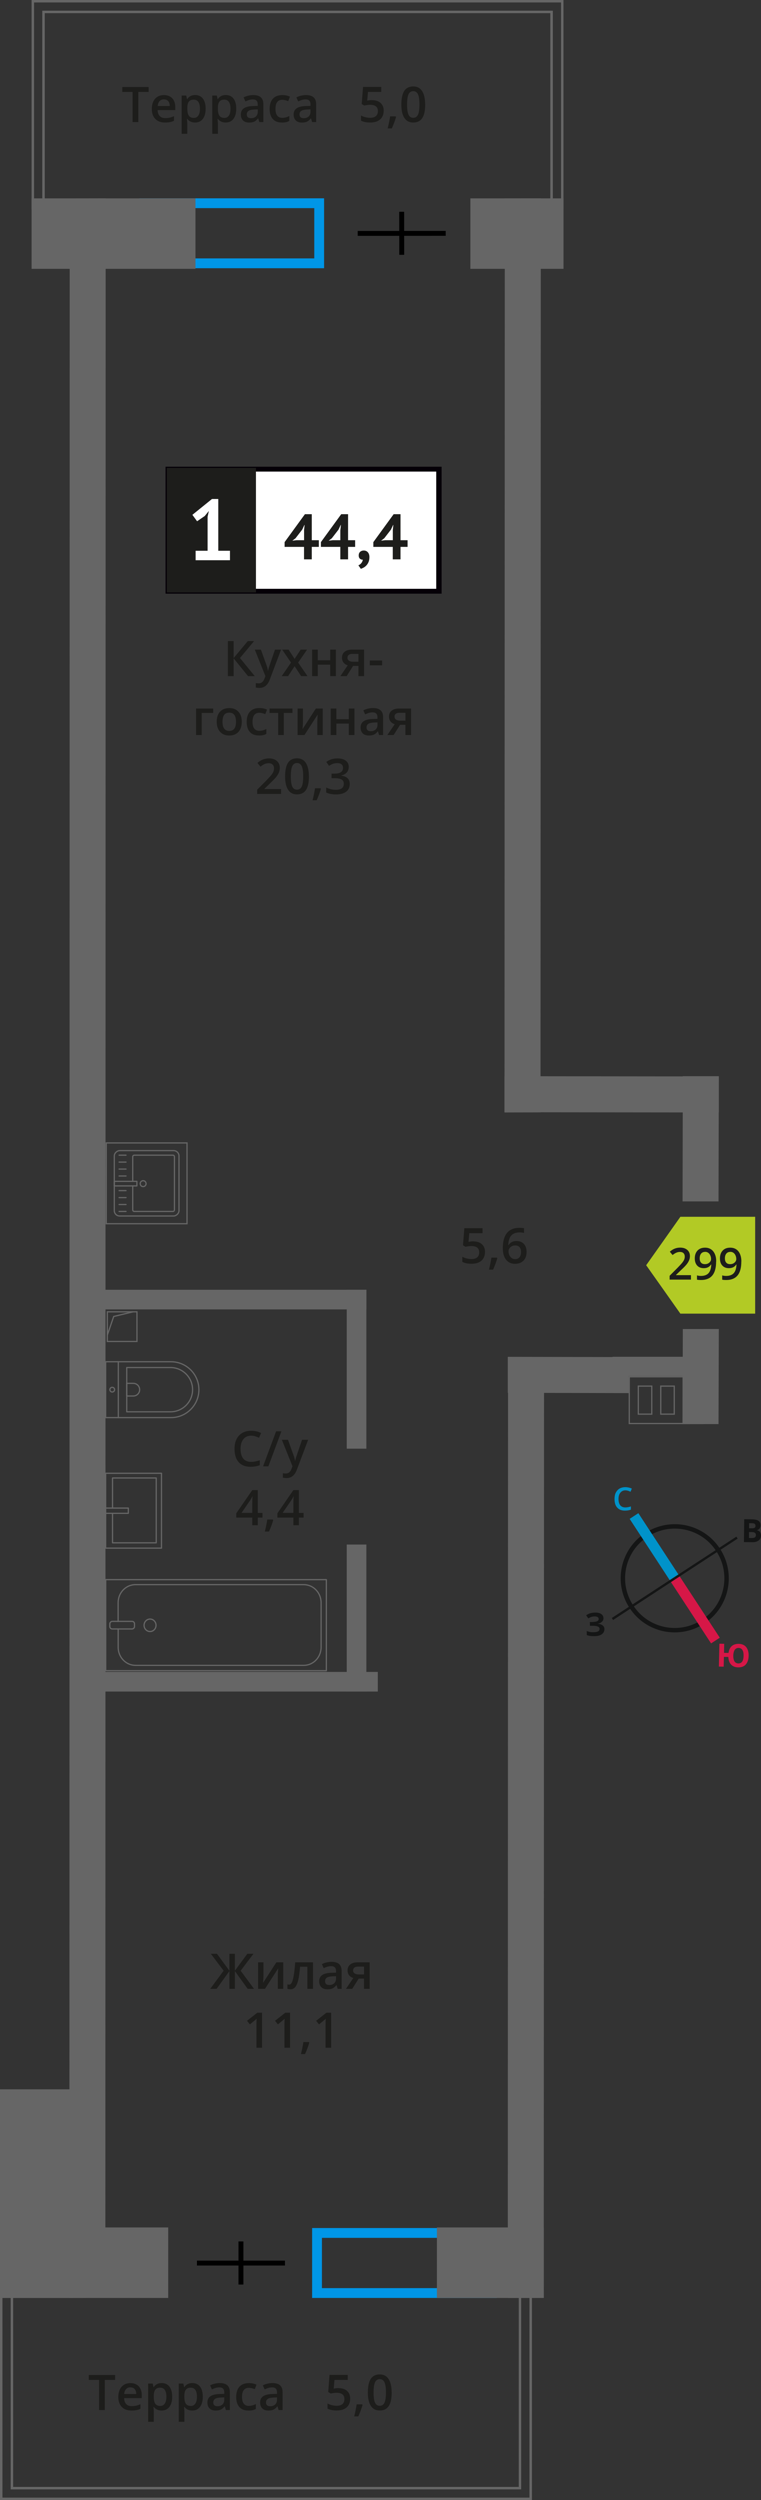 <?xml version="1.0" encoding="UTF-8"?>
<svg xmlns="http://www.w3.org/2000/svg" viewBox="0 0 155.14 509.31">
  <rect x="0" y="0" width="155.14" height="509.31" fill="#333333" stroke="none"/>
  <defs>
    <style>
      .cls-1 {
        stroke: #141515;
        stroke-width: .9px;
      }

      .cls-1, .cls-2, .cls-3, .cls-4, .cls-5, .cls-6 {
        fill: none;
      }

      .cls-1, .cls-3, .cls-4, .cls-5, .cls-6 {
        stroke-miterlimit: 10;
      }

      .cls-2 {
        stroke-linecap: round;
        stroke-linejoin: round;
      }

      .cls-2, .cls-6 {
        stroke: #666;
        stroke-width: .25px;
      }

      .cls-3 {
        stroke: #0093ca;
      }

      .cls-3, .cls-5 {
        stroke-width: 2.12px;
      }

      .cls-4 {
        stroke: #000;
      }

      .cls-7 {
        fill: #0093ca;
      }

      .cls-7, .cls-8, .cls-9, .cls-10, .cls-11, .cls-12, .cls-13, .cls-14, .cls-15, .cls-16 {
        stroke-width: 0px;
      }

      .cls-8 {
        fill: #666;
      }

      .cls-9 {
        fill: #050007;
      }

      .cls-10 {
        fill: #666;
      }

      .cls-11, .cls-17 {
        fill: #1d1d1b;
      }

      .cls-12 {
        fill: #0096e7;
      }

      .cls-17 {
        stroke: #1d1d1b;
        stroke-miterlimit: 22.93;
        stroke-width: .5px;
      }

      .cls-13 {
        fill: #141515;
      }

      .cls-5 {
        stroke: #d61747;
      }

      .cls-14 {
        fill: #d61747;
      }

      .cls-15 {
        fill: #fff;
      }

      .cls-16 {
        fill: #b2ca25;
        fill-rule: evenodd;
      }
    </style>
  </defs>
  <g id="windows">
    <path class="cls-12" d="M64.07,42.4v10.24H30.41v-10.24h33.66M66.07,40.4H28.41v14.24h37.66v-14.24h0Z"/>
    <path class="cls-12" d="M99.29,455.89v10.24h-33.66v-10.24h33.66M101.29,453.89h-37.66v14.24h37.66v-14.24h0Z"/>
  </g>
  <g id="vent">
    <path class="cls-10" d="M139.15,280.6v9.27h-1.58s-.25,0-.25,0h-2.75s-1.58,0-1.58,0h0s-.25,0-.25,0h-2.75s-1.58,0-1.58,0v-9.27h1.58s.25,0,.25,0h2.75s1.58,0,1.58,0h0s.25,0,.25,0h2.75s1.58,0,1.58,0M130,288.21h3v-5.96h-3v5.71s0,.25,0,.25M134.58,288.21h3v-5.96h-3v5.96M139.4,280.35h-2.08s-2.5,0-2.5,0h0s-2.08,0-2.08,0h0s-2.5,0-2.5,0h0s-2.08,0-2.08,0h0v9.77h2.08s2.5,0,2.5,0h0s2.08,0,2.08,0h0s2.5,0,2.5,0h0s2.08,0,2.08,0v-9.77h0ZM130.25,287.96v-5.46h2.5v5.46h-2.5ZM134.83,287.96v-5.46h2.5v5.46h-2.5Z"/>
    <rect class="cls-8" x="134.51" y="281.3" width="13.71" height="3.94" transform="translate(424.62 141.9) rotate(90)"/>
    <rect class="cls-8" x="124.87" y="276.41" width="18.46" height="3.94" transform="translate(268.2 556.75) rotate(180)"/>
    <g>
      <rect class="cls-6" x="21.88" y="267.24" width="6.04" height="6.04"/>
      <polyline class="cls-6" points="21.88 271.98 23.18 268.19 27.13 267.24"/>
    </g>
  </g>
  <g id="furniture">
    <g>
      <g>
        <rect class="cls-2" x="23.23" y="234.47" width="13.32" height="13.19" rx="1.09" ry="1.09" transform="translate(270.96 211.17) rotate(90)"/>
        <path class="cls-2" d="M27.06,241.59v4.88c0,.18.14.32.32.32h7.86c.18,0,.32-.14.32-.32v-10.82c0-.18-.14-.32-.32-.32h-7.86c-.18,0-.32.14-.32.32v5.01"/>
        <circle class="cls-2" cx="29.18" cy="241.13" r=".6"/>
        <rect class="cls-2" x="25.14" y="238.82" width=".93" height="4.61" transform="translate(266.73 215.52) rotate(90)"/>
        <line class="cls-2" x1="24.28" y1="235.33" x2="25.69" y2="235.33"/>
        <line class="cls-2" x1="24.28" y1="236.74" x2="25.69" y2="236.74"/>
        <line class="cls-2" x1="24.28" y1="238.16" x2="25.69" y2="238.16"/>
        <line class="cls-2" x1="24.28" y1="239.57" x2="25.69" y2="239.57"/>
        <line class="cls-2" x1="24.28" y1="242.55" x2="25.69" y2="242.55"/>
        <line class="cls-2" x1="24.28" y1="243.97" x2="25.69" y2="243.97"/>
        <line class="cls-2" x1="24.28" y1="245.38" x2="25.69" y2="245.38"/>
        <line class="cls-2" x1="24.28" y1="246.79" x2="25.69" y2="246.79"/>
      </g>
      <path class="cls-10" d="M38,232.96v16.21h-16.21v-16.21h16.21M38.25,232.71h-16.71v16.71h16.71v-16.71h0Z"/>
    </g>
    <g>
      <path class="cls-2" d="M21.54,277.41h13.32c3.14,0,5.69,2.55,5.69,5.69h0c0,3.14-2.55,5.69-5.69,5.69h-13.32v-11.38h0Z"/>
      <path class="cls-2" d="M25.84,278.59h8.91c2.49,0,4.51,2.02,4.51,4.51h0c0,2.49-2.02,4.51-4.51,4.51h-8.91v-9.02h0Z"/>
      <path class="cls-2" d="M25.84,281.81h1.34c.71,0,1.29.58,1.29,1.29h0c0,.71-.58,1.29-1.29,1.29h-1.34v-2.58h0Z"/>
      <circle class="cls-2" cx="22.88" cy="283.1" r=".48"/>
      <line class="cls-2" x1="24.12" y1="277.41" x2="24.12" y2="288.8"/>
    </g>
    <g>
      <rect class="cls-2" x="21.54" y="300.13" width="11.38" height="15.25"/>
      <polyline class="cls-2" points="21.54 308.29 26.16 308.29 26.16 307.22 21.54 307.22"/>
      <polyline class="cls-2" points="22.94 308.29 22.94 314.3 31.85 314.3 31.85 301.09 22.94 301.09 22.94 307.22"/>
    </g>
    <g>
      <rect class="cls-2" x="34.76" y="308.6" width="18.55" height="44.98" transform="translate(375.13 287.04) rotate(90)"/>
      <rect class="cls-2" x="24.13" y="328.58" width="1.55" height="5.03" rx=".49" ry=".49" transform="translate(356 306.17) rotate(90)"/>
      <path class="cls-2" d="M24.08,330.32v-3.82c0-2.03,1.58-3.68,3.53-3.68h34.32c1.95,0,3.53,1.65,3.53,3.68v9.08c0,2.03-1.58,3.68-3.53,3.68H27.62c-1.95,0-3.53-1.65-3.53-3.68v-3.71"/>
      <ellipse class="cls-2" cx="30.59" cy="331.1" rx="1.22" ry="1.27"/>
    </g>
  </g>
  <g id="walls">
    <rect class="cls-8" x="19.95" y="262.74" width="54.73" height="4" transform="translate(94.63 529.49) rotate(-180)"/>
    <rect class="cls-8" x="19.95" y="340.6" width="57.07" height="4" transform="translate(96.97 685.2) rotate(-180)"/>
    <rect class="cls-8" x="56.49" y="276.93" width="32.38" height="4" transform="translate(351.62 206.25) rotate(90)"/>
    <rect class="cls-8" x="57.71" y="327.62" width="29.95" height="4" transform="translate(402.31 256.94) rotate(90)"/>
    <path class="cls-10" d="M107.94,467.2v41.61H.5v-41.61h1.68v39.93h104.07v-39.93h1.68M108.44,466.7h-2.68v39.93H2.68v-39.93H0v42.61h108.44v-42.61h0Z"/>
    <path class="cls-10" d="M114.38.5v41.61h-1.68V2.18H8.62v39.93h-1.68V.5h107.44M114.88,0H6.44v42.61h2.68V2.68h103.07v39.93h2.68V0h0Z"/>
    <rect class="cls-8" x="95.88" y="40.4" width="18.99" height="14.36" transform="translate(210.76 95.17) rotate(-180)"/>
    <rect class="cls-8" x="6.44" y="40.4" width="33.41" height="14.36" transform="translate(46.29 95.17) rotate(-180)"/>
    <rect class="cls-8" x="89.08" y="453.77" width="21.78" height="14.36" transform="translate(199.93 921.9) rotate(-180)"/>
    <rect class="cls-8" x="14.15" y="453.77" width="20.14" height="14.36" transform="translate(48.44 921.9) rotate(-180)"/>
    <rect class="cls-8" x="-14.07" y="439.7" width="42.51" height="14.36" transform="translate(454.06 439.7) rotate(90)"/>
    <polygon class="cls-8" points="102.86 219.24 146.53 219.29 146.54 226.63 102.86 226.58 102.86 219.24"/>
    <polygon class="cls-8" points="110.25 40.4 110.19 226.6 102.85 226.63 102.91 40.43 110.25 40.4"/>
    <polygon class="cls-8" points="146.54 270.74 146.48 290.11 139.15 290.12 139.2 270.75 146.54 270.74"/>
    <polygon class="cls-8" points="146.54 219.24 146.48 244.75 139.15 244.75 139.2 219.24 146.54 219.24"/>
    <polygon class="cls-8" points="103.52 276.41 128.17 276.46 128.18 283.8 103.52 283.74 103.52 276.41"/>
    <polygon class="cls-8" points="110.91 282.73 110.85 468.1 103.52 468.13 103.57 282.75 110.91 282.73"/>
    <polygon class="cls-8" points="21.54 40.4 21.48 468.07 14.15 468.13 14.21 40.47 21.54 40.4"/>
    <g>
      <path class="cls-1" d="M131.78,312.68c4.89-3.2,11.44-1.83,14.62,3.07,3.19,4.87,1.83,11.44-3.07,14.62-4.89,3.2-11.44,1.83-14.62-3.07-3.2-4.89-1.83-11.44,3.07-14.62h0Z"/>
      <line class="cls-3" x1="129.25" y1="308.84" x2="137.55" y2="321.53"/>
      <line class="cls-5" x1="145.85" y1="334.21" x2="137.55" y2="321.53"/>
      <polygon class="cls-13" points="124.73 329.61 137.42 321.32 137.68 321.72 124.99 330.02 124.73 329.61"/>
      <polygon class="cls-13" points="150.12 313.04 137.42 321.32 137.68 321.72 150.38 313.44 150.12 313.04"/>
      <path class="cls-7" d="M127.49,303.61c-.44,0-.77.17-1.02.48-.25.29-.38.73-.38,1.27,0,.56.13,1,.35,1.29.25.29.58.44,1.04.44.21,0,.4-.02.58-.06.19-.04.38-.08.56-.15v.65c-.35.15-.77.21-1.23.21-.69,0-1.21-.21-1.57-.63-.38-.4-.54-1-.54-1.75,0-.48.08-.92.25-1.27.19-.35.44-.65.77-.84s.73-.29,1.19-.29.9.1,1.32.29l-.27.65c-.17-.08-.33-.15-.5-.21-.19-.04-.35-.08-.56-.08h0Z"/>
      <path class="cls-14" d="M152.62,337.34c-.02.75-.22,1.33-.58,1.74-.36.41-.89.61-1.56.59-.61-.01-1.08-.19-1.43-.56-.35-.36-.54-.89-.57-1.56l-.9-.02-.05,2-.98-.02.11-4.66.98.02-.04,1.84.92.02c.08-.62.3-1.08.66-1.4.36-.3.83-.46,1.43-.45.67.02,1.16.24,1.51.66.34.43.52,1.02.5,1.79h0ZM149.49,337.27c-.01.5.08.9.24,1.18.18.26.43.41.76.42.71.02,1.08-.5,1.1-1.54.01-.52-.06-.92-.24-1.2-.16-.25-.41-.41-.76-.42s-.61.13-.8.38c-.17.27-.29.66-.3,1.18h0Z"/>
      <path class="cls-13" d="M151.72,309.49l1.46.02c.65,0,1.13.1,1.42.29.31.19.45.49.45.9,0,.27-.07.5-.2.69-.15.17-.32.29-.53.31v.04c.29.07.5.19.62.36.12.19.2.44.2.73,0,.42-.18.75-.47.98-.32.25-.74.37-1.26.36l-1.75-.02.06-4.66ZM152.7,311.34h.56c.27.01.46-.03.59-.11s.17-.21.17-.42c0-.17-.06-.29-.18-.38-.12-.09-.33-.13-.62-.13h-.5s-.01,1.04-.01,1.04ZM152.69,312.11v1.21s.61,0,.61,0c.27,0,.48-.04.61-.14.13-.1.19-.27.19-.48,0-.38-.26-.59-.81-.59h-.61Z"/>
      <path class="cls-13" d="M123.03,329.63c0,.29-.09.55-.32.74-.2.21-.47.35-.85.4v.02c.44.03.76.15.99.33.23.18.37.43.37.74.01.44-.17.78-.5,1.04-.35.26-.83.4-1.43.41-.69.02-1.23-.05-1.66-.21l-.02-.84c.19.08.44.16.72.21.25.04.5.05.75.04.77-.02,1.16-.24,1.15-.7,0-.21-.13-.37-.39-.47-.25-.1-.63-.15-1.13-.14h-.44s-.02-.76-.02-.76h.4c.5-.02.85-.07,1.08-.16.21-.11.33-.26.32-.49,0-.15-.07-.27-.22-.37-.15-.08-.36-.14-.65-.13-.44.01-.85.15-1.24.41l-.45-.64c.27-.17.54-.33.85-.42.29-.07.62-.12.98-.13.5-.01.92.08,1.22.28.3.2.47.47.48.82h0Z"/>
    </g>
  </g>
  <g id="doors">
    <g>
      <line class="cls-4" x1="90.86" y1="47.54" x2="72.92" y2="47.55"/>
      <line class="cls-4" x1="81.89" y1="43.14" x2="81.9" y2="51.91"/>
    </g>
    <g>
      <line class="cls-4" x1="58.09" y1="461.03" x2="40.15" y2="461.03"/>
      <line class="cls-4" x1="49.12" y1="456.62" x2="49.12" y2="465.4"/>
    </g>
  </g>
  <g id="text">
    <g>
      <g>
        <path class="cls-11" d="M51.94,137.74h-1.37l-2.94-3.62v3.62h-1.17v-7.14h1.17v3.46l2.89-3.46h1.28l-2.88,3.45,3.02,3.69Z"/>
        <path class="cls-11" d="M51.94,132.34h1.25l1.1,3.06c.17.44.28.85.33,1.23h.04c.03-.18.08-.4.16-.65s.49-1.47,1.24-3.64h1.24l-2.31,6.12c-.42,1.12-1.12,1.68-2.1,1.68-.25,0-.5-.03-.74-.08v-.91c.17.04.37.06.59.06.55,0,.94-.32,1.17-.96l.2-.51-2.17-5.4Z"/>
        <path class="cls-11" d="M59.33,134.98l-1.81-2.64h1.31l1.23,1.89,1.24-1.89h1.3l-1.82,2.64,1.91,2.76h-1.3l-1.33-2.02-1.33,2.02h-1.3l1.9-2.76Z"/>
        <path class="cls-11" d="M64.78,132.34v2.17h2.54v-2.17h1.15v5.4h-1.15v-2.33h-2.54v2.33h-1.15v-5.4h1.15Z"/>
        <path class="cls-11" d="M70.67,137.74h-1.28l1.5-2.21c-.37-.1-.65-.29-.86-.56-.21-.27-.31-.6-.31-1,0-.51.18-.91.55-1.2.36-.29.86-.43,1.49-.43h2.46v5.4h-1.15v-2.08h-1.09l-1.31,2.08ZM70.83,133.98c0,.28.11.48.32.62.21.14.49.21.85.21h1.07v-1.6h-1.25c-.31,0-.55.07-.72.2-.17.13-.26.32-.26.57Z"/>
        <path class="cls-11" d="M75.39,135.54v-.98h2.51v.98h-2.51Z"/>
        <path class="cls-11" d="M43.46,144.34v.9h-2.34v4.5h-1.15v-5.4h3.49Z"/>
        <path class="cls-11" d="M49.29,147.03c0,.88-.23,1.57-.68,2.07-.45.49-1.08.74-1.89.74-.51,0-.95-.11-1.34-.34-.39-.23-.69-.56-.89-.98-.21-.43-.31-.92-.31-1.48,0-.88.22-1.56.67-2.05s1.08-.74,1.9-.74,1.4.25,1.86.75c.46.5.68,1.18.68,2.03ZM45.36,147.03c0,1.25.46,1.87,1.38,1.87s1.37-.62,1.37-1.87-.46-1.85-1.38-1.85c-.48,0-.83.16-1.05.48-.21.32-.32.78-.32,1.37Z"/>
        <path class="cls-11" d="M52.79,149.83c-.82,0-1.44-.24-1.86-.72-.42-.48-.64-1.16-.64-2.05s.22-1.61.67-2.09c.45-.49,1.09-.73,1.93-.73.57,0,1.08.11,1.54.32l-.35.92c-.48-.19-.88-.28-1.2-.28-.93,0-1.4.62-1.4,1.86,0,.61.12,1.06.35,1.36.23.3.57.46,1.02.46.51,0,.99-.13,1.45-.38v1c-.21.12-.42.21-.66.26-.23.05-.52.08-.85.08Z"/>
        <path class="cls-11" d="M59.62,144.34v.9h-1.76v4.5h-1.15v-4.5h-1.76v-.9h4.67Z"/>
        <path class="cls-11" d="M61.76,144.34v2.77c0,.32-.03.8-.08,1.42l2.71-4.19h1.4v5.4h-1.1v-2.72c0-.15,0-.39.03-.73s.03-.58.05-.73l-2.7,4.18h-1.4v-5.4h1.1Z"/>
        <path class="cls-11" d="M68.57,144.34v2.17h2.54v-2.17h1.15v5.4h-1.15v-2.33h-2.54v2.33h-1.15v-5.4h1.15Z"/>
        <path class="cls-11" d="M77.28,149.74l-.23-.75h-.04c-.26.33-.52.55-.79.67s-.6.18-1.02.18c-.53,0-.95-.14-1.24-.43-.3-.29-.45-.69-.45-1.22,0-.56.21-.98.62-1.26.41-.28,1.04-.44,1.89-.46l.93-.03v-.29c0-.35-.08-.6-.24-.77-.16-.17-.41-.26-.75-.26-.28,0-.54.04-.79.12s-.5.18-.73.29l-.37-.82c.29-.15.61-.27.96-.35.35-.08.68-.12.99-.12.69,0,1.21.15,1.55.45.35.3.53.77.53,1.41v3.64h-.82ZM75.58,148.96c.42,0,.75-.12,1-.35s.38-.56.38-.98v-.47l-.69.03c-.54.02-.93.11-1.18.27s-.37.41-.37.74c0,.24.07.43.21.56.14.13.36.2.64.2Z"/>
        <path class="cls-11" d="M80.26,149.74h-1.29l1.5-2.21c-.36-.1-.65-.29-.86-.56-.21-.27-.31-.6-.31-1,0-.51.18-.91.55-1.2.37-.29.86-.43,1.49-.43h2.46v5.4h-1.15v-2.08h-1.09l-1.31,2.08ZM80.43,145.98c0,.28.1.48.31.62.21.14.49.21.85.21h1.07v-1.6h-1.25c-.31,0-.55.07-.72.2-.17.13-.26.32-.26.57Z"/>
        <path class="cls-11" d="M57.27,161.74h-4.84v-.87l1.84-1.85c.54-.56.9-.95,1.08-1.18.18-.23.31-.45.39-.66.08-.21.12-.42.12-.66,0-.32-.1-.58-.29-.76s-.46-.28-.8-.28c-.27,0-.54.05-.79.15-.25.1-.55.28-.88.55l-.62-.76c.4-.34.78-.57,1.16-.71.37-.14.77-.21,1.2-.21.66,0,1.2.17,1.6.52s.6.81.6,1.4c0,.32-.06.63-.17.92-.12.29-.29.59-.53.9-.24.31-.64.72-1.19,1.25l-1.24,1.2v.05h3.39v1.01Z"/>
        <path class="cls-11" d="M62.98,158.17c0,1.24-.2,2.16-.6,2.76s-1.01.9-1.83.9-1.4-.31-1.81-.93-.62-1.53-.62-2.73.2-2.19.6-2.79,1.01-.9,1.82-.9,1.4.31,1.81.94.62,1.54.62,2.74ZM59.29,158.17c0,.97.1,1.67.3,2.08.2.42.52.62.96.62s.76-.21.96-.63c.2-.42.3-1.11.3-2.08s-.1-1.65-.3-2.08c-.21-.43-.53-.64-.96-.64s-.76.21-.96.63c-.2.42-.3,1.12-.3,2.09Z"/>
        <path class="cls-11" d="M65.42,160.69c-.16.61-.44,1.39-.86,2.34h-.84c.22-.88.39-1.7.5-2.45h1.13l.07.11Z"/>
        <path class="cls-11" d="M71.09,156.24c0,.45-.13.83-.4,1.13s-.63.5-1.11.61v.04c.57.07,1,.25,1.29.53.29.28.43.66.43,1.14,0,.69-.24,1.22-.73,1.59-.49.37-1.18.56-2.07.56-.79,0-1.46-.13-2-.39v-1.02c.3.15.62.27.96.35.34.08.66.12.98.12.55,0,.97-.1,1.24-.31s.41-.52.41-.95c0-.38-.15-.66-.45-.84s-.78-.27-1.43-.27h-.62v-.93h.63c1.14,0,1.71-.39,1.71-1.18,0-.31-.1-.54-.3-.71-.2-.17-.49-.25-.88-.25-.27,0-.53.04-.78.11-.25.08-.55.23-.89.45l-.56-.8c.65-.48,1.41-.72,2.28-.72.72,0,1.28.15,1.69.46.4.31.61.74.61,1.28Z"/>
      </g>
      <g>
        <rect class="cls-15" x="34.25" y="95.57" width="54.7" height="24.87"/>
        <path class="cls-9" d="M88.94,96.07h-54.1v23.88h54.1v-23.88ZM34.3,95.08h55.73v25.86h-56.28v-25.86h.55Z"/>
        <rect class="cls-17" x="34.25" y="95.57" width="17.68" height="24.87"/>
        <g>
          <path class="cls-11" d="M65,111.41h-1.44v2.54h-1.58v-2.54h-3.96v-.97l4.14-5.69h1.4v5.3h1.44v1.36ZM61.98,108.05l.12-1.1h-.05l-.44.94-1.36,1.76-.65.5.84-.1h1.55v-2Z"/>
          <path class="cls-11" d="M72.4,111.41h-1.44v2.54h-1.58v-2.54h-3.96v-.97l4.14-5.69h1.4v5.3h1.44v1.36ZM69.38,108.05l.12-1.1h-.05l-.44.94-1.36,1.76-.65.5.83-.1h1.55v-2Z"/>
          <path class="cls-11" d="M73.13,113.12c0-.3.1-.53.29-.71.2-.17.44-.26.72-.26.37,0,.65.12.86.37.21.24.31.57.31.97s-.06.73-.18,1.01c-.12.28-.27.52-.45.7-.18.19-.37.33-.57.44-.21.11-.39.19-.55.24l-.5-.71c.23-.1.44-.25.61-.47s.27-.45.29-.69c-.2.03-.39-.04-.57-.18-.18-.15-.27-.39-.27-.72Z"/>
          <path class="cls-11" d="M83.09,111.41h-1.44v2.54h-1.58v-2.54h-3.96v-.97l4.14-5.69h1.4v5.3h1.44v1.36ZM80.07,108.05l.12-1.1h-.05l-.44.94-1.36,1.76-.65.5.84-.1h1.55v-2Z"/>
        </g>
        <path class="cls-15" d="M39.88,112.2h2.44v-6.92l.26-1.19-.84,1.03-1.56,1.07-.96-1.31,4-3.23h1.28v10.55h2.38v1.93h-7v-1.93Z"/>
      </g>
    </g>
    <g>
      <path class="cls-11" d="M96.53,252.9c.72,0,1.29.19,1.71.57s.63.9.63,1.56c0,.76-.24,1.36-.71,1.78s-1.15.64-2.03.64c-.8,0-1.42-.13-1.88-.39v-1.04c.26.15.57.27.91.35s.66.12.95.12c.52,0,.91-.12,1.18-.35.27-.23.4-.57.4-1.02,0-.85-.54-1.28-1.63-1.28-.15,0-.34.02-.57.05s-.42.07-.59.1l-.51-.3.27-3.49h3.71v1.02h-2.7l-.16,1.77c.12-.02.25-.04.42-.07s.37-.04.6-.04Z"/>
      <path class="cls-11" d="M101.38,256.31c-.16.61-.44,1.39-.86,2.34h-.84c.22-.88.39-1.7.5-2.45h1.13l.07.11Z"/>
      <path class="cls-11" d="M102.5,254.32c0-2.79,1.14-4.19,3.41-4.19.36,0,.66.03.91.08v.96c-.25-.07-.53-.11-.86-.11-.76,0-1.34.21-1.72.62-.38.41-.59,1.07-.62,1.97h.06c.15-.26.37-.47.64-.61.28-.15.6-.22.98-.22.65,0,1.15.2,1.51.6s.54.94.54,1.62c0,.75-.21,1.34-.63,1.77s-.99.65-1.71.65c-.51,0-.96-.12-1.33-.37-.38-.25-.67-.6-.87-1.07s-.3-1.04-.3-1.7ZM104.99,256.51c.39,0,.7-.13.91-.38s.32-.62.32-1.09c0-.41-.1-.73-.3-.97-.2-.23-.5-.35-.9-.35-.25,0-.48.05-.68.16-.21.11-.37.25-.49.43-.12.18-.18.37-.18.56,0,.46.12.85.37,1.16.25.31.57.47.96.47Z"/>
    </g>
    <g>
      <path class="cls-11" d="M21.37,490.97h-1.17v-6.14h-2.1v-1h5.37v1h-2.1v6.14Z"/>
      <path class="cls-11" d="M26.8,491.07c-.84,0-1.5-.25-1.97-.73-.47-.49-.71-1.16-.71-2.02s.22-1.58.66-2.08,1.04-.76,1.81-.76c.71,0,1.28.22,1.69.65.41.43.62,1.03.62,1.79v.62h-3.6c.02.52.16.93.42,1.21.27.28.64.42,1.13.42.32,0,.62-.03.89-.09s.57-.16.89-.3v.93c-.28.13-.56.23-.85.28-.29.06-.61.08-.98.08ZM26.59,486.34c-.37,0-.66.12-.88.35-.22.23-.35.57-.39,1.01h2.45c0-.45-.12-.78-.32-1.01-.21-.23-.5-.34-.86-.34Z"/>
      <path class="cls-11" d="M32.94,491.07c-.68,0-1.21-.25-1.59-.74h-.07c.05.46.07.73.07.83v2.21h-1.15v-7.8h.93c.03.1.08.34.16.72h.06c.36-.55.9-.82,1.61-.82.67,0,1.2.24,1.58.73.38.49.56,1.17.56,2.06s-.19,1.57-.57,2.07c-.38.49-.91.74-1.59.74ZM32.67,486.41c-.46,0-.79.13-1,.4-.21.27-.32.69-.32,1.28v.17c0,.66.11,1.13.31,1.43.21.29.55.44,1.02.44.4,0,.7-.16.92-.49s.32-.79.32-1.39-.11-1.06-.32-1.37-.53-.47-.94-.47Z"/>
      <path class="cls-11" d="M39.18,491.07c-.68,0-1.21-.25-1.59-.74h-.07c.05.46.07.73.07.83v2.21h-1.15v-7.8h.93c.03.1.08.34.16.72h.06c.36-.55.9-.82,1.61-.82.67,0,1.2.24,1.58.73.38.49.56,1.17.56,2.06s-.19,1.57-.57,2.07c-.38.49-.91.74-1.59.74ZM38.9,486.41c-.46,0-.79.13-1,.4-.21.27-.32.69-.32,1.28v.17c0,.66.11,1.13.31,1.43.21.29.55.44,1.02.44.4,0,.7-.16.92-.49s.32-.79.32-1.39-.11-1.06-.32-1.37-.53-.47-.94-.47Z"/>
      <path class="cls-11" d="M46.05,490.97l-.23-.75h-.04c-.26.33-.52.55-.79.67s-.6.18-1.02.18c-.53,0-.95-.14-1.24-.43-.3-.29-.45-.69-.45-1.22,0-.56.21-.98.62-1.26.41-.28,1.04-.44,1.89-.46l.93-.03v-.29c0-.35-.08-.6-.24-.77-.16-.17-.41-.26-.75-.26-.28,0-.54.04-.8.12s-.5.18-.73.29l-.37-.82c.29-.15.61-.27.96-.35.35-.08.68-.12.99-.12.69,0,1.21.15,1.55.45s.53.77.53,1.41v3.64h-.82ZM44.34,490.19c.42,0,.75-.12,1-.35.25-.23.38-.56.38-.98v-.47l-.69.03c-.54.02-.93.11-1.18.27-.25.16-.37.41-.37.74,0,.24.07.43.21.56.14.13.36.2.64.2Z"/>
      <path class="cls-11" d="M50.65,491.07c-.82,0-1.44-.24-1.86-.72-.42-.48-.64-1.16-.64-2.05s.22-1.61.67-2.09c.45-.49,1.09-.73,1.93-.73.57,0,1.08.11,1.54.32l-.35.92c-.48-.19-.88-.28-1.2-.28-.93,0-1.4.62-1.4,1.86,0,.61.12,1.06.35,1.36.23.3.57.46,1.02.46.51,0,.99-.13,1.45-.38v1c-.21.12-.42.21-.66.26-.23.05-.52.08-.85.08Z"/>
      <path class="cls-11" d="M56.8,490.97l-.23-.75h-.04c-.26.33-.52.55-.79.67s-.6.18-1.02.18c-.53,0-.95-.14-1.24-.43-.3-.29-.45-.69-.45-1.22,0-.56.21-.98.62-1.26.41-.28,1.04-.44,1.89-.46l.93-.03v-.29c0-.35-.08-.6-.24-.77-.16-.17-.41-.26-.75-.26-.28,0-.54.04-.8.12s-.5.18-.73.29l-.37-.82c.29-.15.61-.27.96-.35.35-.08.68-.12.99-.12.69,0,1.21.15,1.55.45s.53.77.53,1.41v3.64h-.82ZM55.09,490.19c.42,0,.75-.12,1-.35.25-.23.38-.56.38-.98v-.47l-.69.03c-.54.02-.93.11-1.18.27-.25.16-.37.41-.37.74,0,.24.07.43.21.56.14.13.36.2.64.2Z"/>
      <path class="cls-11" d="M69.05,486.51c.72,0,1.29.19,1.71.57s.63.9.63,1.56c0,.76-.24,1.36-.71,1.78s-1.15.64-2.03.64c-.8,0-1.42-.13-1.88-.39v-1.04c.26.15.57.27.91.35s.66.12.95.12c.52,0,.91-.12,1.18-.35.27-.23.4-.57.4-1.02,0-.85-.54-1.28-1.63-1.28-.15,0-.34.02-.57.05s-.42.07-.59.1l-.51-.3.27-3.49h3.71v1.02h-2.7l-.16,1.77c.12-.02.25-.04.42-.07s.37-.04.6-.04Z"/>
      <path class="cls-11" d="M73.91,489.92c-.16.61-.44,1.39-.86,2.34h-.84c.22-.88.39-1.7.5-2.45h1.13l.07.11Z"/>
      <path class="cls-11" d="M79.85,487.4c0,1.24-.2,2.16-.6,2.76s-1.01.9-1.83.9-1.4-.31-1.81-.93-.62-1.53-.62-2.73.2-2.19.6-2.79,1.01-.9,1.82-.9,1.4.31,1.81.94.62,1.54.62,2.74ZM76.16,487.4c0,.97.1,1.67.3,2.08.2.42.52.62.96.62s.76-.21.96-.63c.2-.42.3-1.11.3-2.08s-.1-1.65-.3-2.08c-.21-.43-.53-.64-.96-.64s-.76.21-.96.63c-.2.42-.3,1.12-.3,2.09Z"/>
    </g>
    <g>
      <path class="cls-11" d="M28.2,24.87h-1.17v-6.14h-2.1v-1h5.37v1h-2.1v6.14Z"/>
      <path class="cls-11" d="M33.63,24.96c-.84,0-1.5-.25-1.97-.73-.47-.49-.71-1.16-.71-2.02s.22-1.58.66-2.08,1.04-.76,1.81-.76c.71,0,1.28.22,1.69.65.41.43.62,1.03.62,1.79v.62h-3.6c.02.52.16.93.43,1.21.27.28.64.42,1.13.42.32,0,.62-.03.89-.09.28-.06.57-.16.89-.3v.93c-.28.13-.56.23-.85.28-.29.06-.61.08-.98.08ZM33.42,20.24c-.36,0-.66.12-.88.35-.22.23-.35.57-.39,1.01h2.45c0-.45-.11-.78-.32-1.01-.21-.23-.49-.34-.86-.34Z"/>
      <path class="cls-11" d="M39.77,24.96c-.68,0-1.21-.25-1.59-.74h-.07c.04.46.07.73.07.83v2.21h-1.15v-7.8h.93c.03.1.08.34.16.72h.06c.36-.55.89-.82,1.61-.82.67,0,1.2.24,1.57.73.38.49.56,1.17.56,2.06s-.19,1.57-.57,2.07-.91.74-1.58.74ZM39.5,20.3c-.46,0-.79.13-1,.4-.21.27-.31.69-.31,1.28v.17c0,.66.1,1.13.31,1.43.21.29.55.44,1.02.44.4,0,.7-.16.92-.49s.32-.79.32-1.39-.11-1.06-.32-1.37c-.21-.31-.53-.47-.94-.47Z"/>
      <path class="cls-11" d="M46.01,24.96c-.68,0-1.21-.25-1.59-.74h-.07c.04.46.07.73.07.83v2.21h-1.15v-7.8h.93c.03.1.08.34.16.72h.06c.36-.55.89-.82,1.61-.82.67,0,1.2.24,1.57.73.38.49.56,1.17.56,2.06s-.19,1.57-.57,2.07-.91.74-1.58.74ZM45.73,20.3c-.46,0-.79.13-1,.4-.21.27-.31.69-.31,1.28v.17c0,.66.1,1.13.31,1.43.21.29.55.44,1.02.44.4,0,.7-.16.92-.49s.32-.79.32-1.39-.11-1.06-.32-1.37c-.21-.31-.53-.47-.94-.47Z"/>
      <path class="cls-11" d="M52.87,24.87l-.23-.75h-.04c-.26.33-.52.55-.79.67s-.6.18-1.02.18c-.53,0-.95-.14-1.24-.43-.3-.29-.45-.69-.45-1.22,0-.56.21-.98.62-1.26.41-.28,1.04-.44,1.89-.46l.93-.03v-.29c0-.35-.08-.6-.24-.77-.16-.17-.41-.26-.75-.26-.28,0-.54.04-.79.12s-.5.18-.73.29l-.37-.82c.29-.15.61-.27.96-.35.35-.08.68-.12.99-.12.69,0,1.21.15,1.55.45.35.3.53.77.53,1.41v3.64h-.82ZM51.17,24.08c.42,0,.75-.12,1-.35s.38-.56.38-.98v-.47l-.69.03c-.54.02-.93.11-1.18.27s-.37.41-.37.74c0,.24.07.43.21.56.14.13.36.2.64.2Z"/>
      <path class="cls-11" d="M57.47,24.96c-.82,0-1.44-.24-1.86-.72-.42-.48-.64-1.16-.64-2.05s.22-1.61.67-2.09c.45-.49,1.09-.73,1.93-.73.57,0,1.08.11,1.54.32l-.35.92c-.49-.19-.89-.28-1.2-.28-.94,0-1.4.62-1.4,1.86,0,.61.12,1.06.35,1.36s.57.46,1.02.46c.51,0,.99-.13,1.45-.38v1c-.21.12-.42.21-.66.26s-.52.08-.85.08Z"/>
      <path class="cls-11" d="M63.63,24.87l-.23-.75h-.04c-.26.33-.52.55-.79.67s-.6.18-1.02.18c-.53,0-.95-.14-1.24-.43-.3-.29-.45-.69-.45-1.22,0-.56.21-.98.62-1.26.41-.28,1.04-.44,1.89-.46l.93-.03v-.29c0-.35-.08-.6-.24-.77-.16-.17-.41-.26-.75-.26-.28,0-.54.04-.79.12s-.5.18-.73.29l-.37-.82c.29-.15.61-.27.96-.35.35-.08.68-.12.99-.12.69,0,1.21.15,1.55.45.35.3.53.77.53,1.41v3.64h-.82ZM61.92,24.08c.42,0,.75-.12,1-.35s.38-.56.38-.98v-.47l-.69.03c-.54.02-.93.11-1.18.27s-.37.41-.37.74c0,.24.07.43.21.56.14.13.36.2.64.2Z"/>
      <path class="cls-11" d="M75.88,20.41c.72,0,1.29.19,1.71.57s.63.9.63,1.56c0,.76-.24,1.36-.72,1.78-.48.43-1.15.64-2.03.64-.8,0-1.42-.13-1.88-.39v-1.04c.26.15.57.27.91.35s.66.12.95.12c.52,0,.91-.12,1.18-.35.27-.23.41-.57.41-1.02,0-.85-.54-1.28-1.63-1.28-.15,0-.34.02-.57.05s-.42.07-.59.1l-.51-.3.27-3.49h3.71v1.02h-2.7l-.16,1.77c.11-.02.25-.04.42-.07.17-.03.37-.04.6-.04Z"/>
      <path class="cls-11" d="M80.74,23.82c-.16.61-.44,1.39-.86,2.34h-.85c.22-.88.39-1.7.5-2.45h1.13l.07.11Z"/>
      <path class="cls-11" d="M86.68,21.3c0,1.24-.2,2.16-.6,2.76-.4.6-1.01.9-1.83.9s-1.4-.31-1.81-.93-.62-1.53-.62-2.73.2-2.19.6-2.79c.4-.6,1.01-.9,1.82-.9s1.4.31,1.81.94.62,1.54.62,2.74ZM82.99,21.3c0,.97.1,1.67.3,2.08.2.42.52.62.96.62s.76-.21.96-.63.3-1.11.3-2.08-.1-1.65-.3-2.08-.53-.64-.96-.64-.76.21-.96.63c-.2.42-.3,1.12-.3,2.09Z"/>
    </g>
    <g>
      <path class="cls-11" d="M45.59,401.47l-2.61-3.45h1.25l2.54,3.46v-3.46h1.11v3.46l2.54-3.46h1.25l-2.61,3.45,2.72,3.69h-1.29l-2.61-3.62v3.62h-1.11v-3.62l-2.61,3.62h-1.3l2.73-3.69Z"/>
      <path class="cls-11" d="M53.71,399.76v2.77c0,.32-.03.8-.08,1.42l2.71-4.19h1.4v5.4h-1.1v-2.72c0-.15,0-.39.03-.73.02-.34.04-.58.05-.73l-2.7,4.18h-1.4v-5.4h1.1Z"/>
      <path class="cls-11" d="M63.82,405.16h-1.16v-4.5h-1.49c-.09,1.16-.21,2.06-.37,2.71s-.36,1.13-.61,1.43c-.25.3-.57.45-.97.45-.25,0-.46-.04-.63-.11v-.9c.12.05.24.07.36.07.33,0,.59-.37.78-1.12.19-.75.34-1.89.45-3.43h3.63v5.4Z"/>
      <path class="cls-11" d="M68.84,405.16l-.23-.75h-.04c-.26.33-.52.55-.79.67s-.6.18-1.02.18c-.53,0-.95-.14-1.24-.43-.3-.29-.45-.69-.45-1.22,0-.56.21-.98.62-1.26.41-.28,1.04-.44,1.89-.46l.93-.03v-.29c0-.35-.08-.6-.24-.77-.16-.17-.41-.26-.75-.26-.28,0-.54.04-.8.12s-.5.18-.73.29l-.37-.82c.29-.15.61-.27.96-.35.35-.08.68-.12.99-.12.69,0,1.21.15,1.55.45s.53.77.53,1.41v3.64h-.82ZM67.13,404.38c.42,0,.75-.12,1-.35.25-.23.38-.56.38-.98v-.47l-.69.03c-.54.02-.93.11-1.18.27-.25.16-.37.41-.37.74,0,.24.07.43.21.56.14.13.36.2.64.2Z"/>
      <path class="cls-11" d="M71.81,405.16h-1.28l1.5-2.21c-.37-.1-.65-.29-.86-.56-.21-.27-.31-.6-.31-1,0-.51.18-.91.55-1.2.36-.29.86-.43,1.49-.43h2.46v5.4h-1.15v-2.08h-1.09l-1.31,2.08ZM71.98,401.4c0,.28.11.48.32.62.21.14.49.21.85.21h1.07v-1.6h-1.25c-.31,0-.55.07-.72.2-.17.13-.26.32-.26.57Z"/>
      <path class="cls-11" d="M53.43,417.16h-1.15v-4.61c0-.55.01-.99.04-1.31-.08.08-.17.16-.28.26-.11.09-.47.39-1.1.9l-.58-.73,2.1-1.65h.96v7.14Z"/>
      <path class="cls-11" d="M59.14,417.16h-1.15v-4.61c0-.55.01-.99.04-1.31-.07.08-.17.16-.28.26s-.47.39-1.1.9l-.58-.73,2.1-1.65h.96v7.14Z"/>
      <path class="cls-11" d="M63.05,416.11c-.16.61-.44,1.39-.86,2.34h-.84c.22-.88.39-1.7.5-2.45h1.13l.07.11Z"/>
      <path class="cls-11" d="M67.52,417.16h-1.15v-4.61c0-.55.01-.99.04-1.31-.07.08-.17.16-.28.26s-.47.39-1.1.9l-.58-.73,2.1-1.65h.96v7.14Z"/>
    </g>
    <g>
      <path class="cls-11" d="M51.2,292.47c-.67,0-1.2.24-1.58.71-.38.48-.58,1.13-.58,1.97s.18,1.54.55,1.99c.37.45.9.67,1.61.67.3,0,.6-.03.88-.09s.58-.14.88-.23v1c-.56.21-1.19.32-1.9.32-1.04,0-1.85-.32-2.41-.95-.56-.63-.84-1.54-.84-2.72,0-.74.13-1.39.41-1.95.27-.56.67-.98,1.18-1.28.52-.3,1.12-.44,1.81-.44.73,0,1.4.15,2.02.46l-.42.97c-.24-.11-.5-.21-.77-.3-.27-.09-.55-.13-.85-.13Z"/>
      <path class="cls-11" d="M57.37,291.58l-2.66,7.14h-1.08l2.66-7.14h1.08Z"/>
      <path class="cls-11" d="M57.46,293.31h1.25l1.1,3.06c.17.44.28.85.33,1.23h.04c.03-.18.08-.4.16-.65s.49-1.47,1.24-3.64h1.24l-2.31,6.12c-.42,1.12-1.12,1.68-2.1,1.68-.25,0-.5-.03-.74-.08v-.91c.17.04.37.06.59.06.55,0,.94-.32,1.17-.96l.2-.51-2.17-5.4Z"/>
      <path class="cls-11" d="M53.51,309.16h-.96v1.56h-1.12v-1.56h-3.26v-.88l3.26-4.72h1.12v4.65h.96v.95ZM51.43,308.2v-1.79c0-.64.02-1.16.05-1.57h-.04c-.09.21-.23.48-.43.78l-1.77,2.58h2.19Z"/>
      <path class="cls-11" d="M55.7,309.66c-.16.61-.44,1.39-.86,2.34h-.85c.22-.88.39-1.7.5-2.45h1.13l.07.11Z"/>
      <path class="cls-11" d="M61.89,309.16h-.96v1.56h-1.12v-1.56h-3.26v-.88l3.26-4.72h1.12v4.65h.96v.95ZM59.81,308.2v-1.79c0-.64.02-1.16.05-1.57h-.04c-.09.21-.23.48-.43.78l-1.77,2.58h2.19Z"/>
    </g>
    <g>
      <polygon class="cls-16" points="138.7 267.61 138.7 267.61 135.22 262.68 131.73 257.75 135.22 252.82 138.7 247.89 138.7 247.88 138.7 247.88 153.95 247.88 153.95 267.61 138.7 267.61 138.7 267.61"/>
      <g>
        <path class="cls-11" d="M140.86,260.68h-4.35v-.78l1.66-1.67c.49-.5.81-.86.97-1.07.16-.21.28-.41.35-.59s.11-.38.11-.59c0-.29-.09-.52-.26-.69-.17-.17-.42-.25-.72-.25-.25,0-.48.05-.71.14-.23.09-.5.26-.8.49l-.56-.68c.36-.3.7-.52,1.04-.64.34-.13.7-.19,1.08-.19.6,0,1.08.16,1.44.47.36.31.54.73.54,1.26,0,.29-.05.57-.16.83s-.26.53-.48.81c-.22.28-.57.65-1.08,1.12l-1.12,1.08v.04h3.05v.91Z"/>
        <path class="cls-11" d="M145.99,256.99c0,1.27-.25,2.21-.76,2.83-.51.62-1.28.94-2.3.94-.39,0-.67-.02-.84-.07v-.87c.26.07.52.11.79.11.7,0,1.22-.19,1.56-.56.34-.38.53-.96.56-1.77h-.05c-.17.26-.38.45-.62.57-.25.12-.53.18-.86.18-.57,0-1.02-.18-1.34-.53s-.49-.84-.49-1.46c0-.67.19-1.21.56-1.6.38-.4.89-.59,1.54-.59.46,0,.86.11,1.2.33s.6.54.79.97c.19.42.28.93.28,1.52ZM143.75,255.03c-.36,0-.63.12-.82.35-.19.23-.29.56-.29.98,0,.37.09.65.27.86.18.21.45.31.81.31s.64-.1.88-.31.36-.45.36-.73c0-.26-.05-.5-.15-.73-.1-.23-.24-.41-.42-.54-.18-.13-.39-.2-.62-.2Z"/>
        <path class="cls-11" d="M151.13,256.99c0,1.27-.25,2.21-.76,2.83-.51.62-1.28.94-2.3.94-.39,0-.67-.02-.84-.07v-.87c.26.07.52.11.79.11.7,0,1.22-.19,1.56-.56s.53-.96.56-1.77h-.05c-.17.26-.38.45-.63.57-.25.12-.53.18-.86.18-.57,0-1.02-.18-1.34-.53-.33-.35-.49-.84-.49-1.46,0-.67.19-1.21.56-1.6.38-.4.89-.59,1.54-.59.46,0,.86.11,1.2.33s.6.54.79.97c.18.42.28.93.28,1.52ZM148.89,255.03c-.36,0-.63.12-.82.35-.19.23-.29.56-.29.98,0,.37.09.65.27.86.18.21.45.31.81.31s.64-.1.88-.31c.24-.21.36-.45.36-.73,0-.26-.05-.5-.15-.73-.1-.23-.24-.41-.42-.54-.18-.13-.39-.2-.62-.2Z"/>
      </g>
    </g>
  </g>
</svg>
